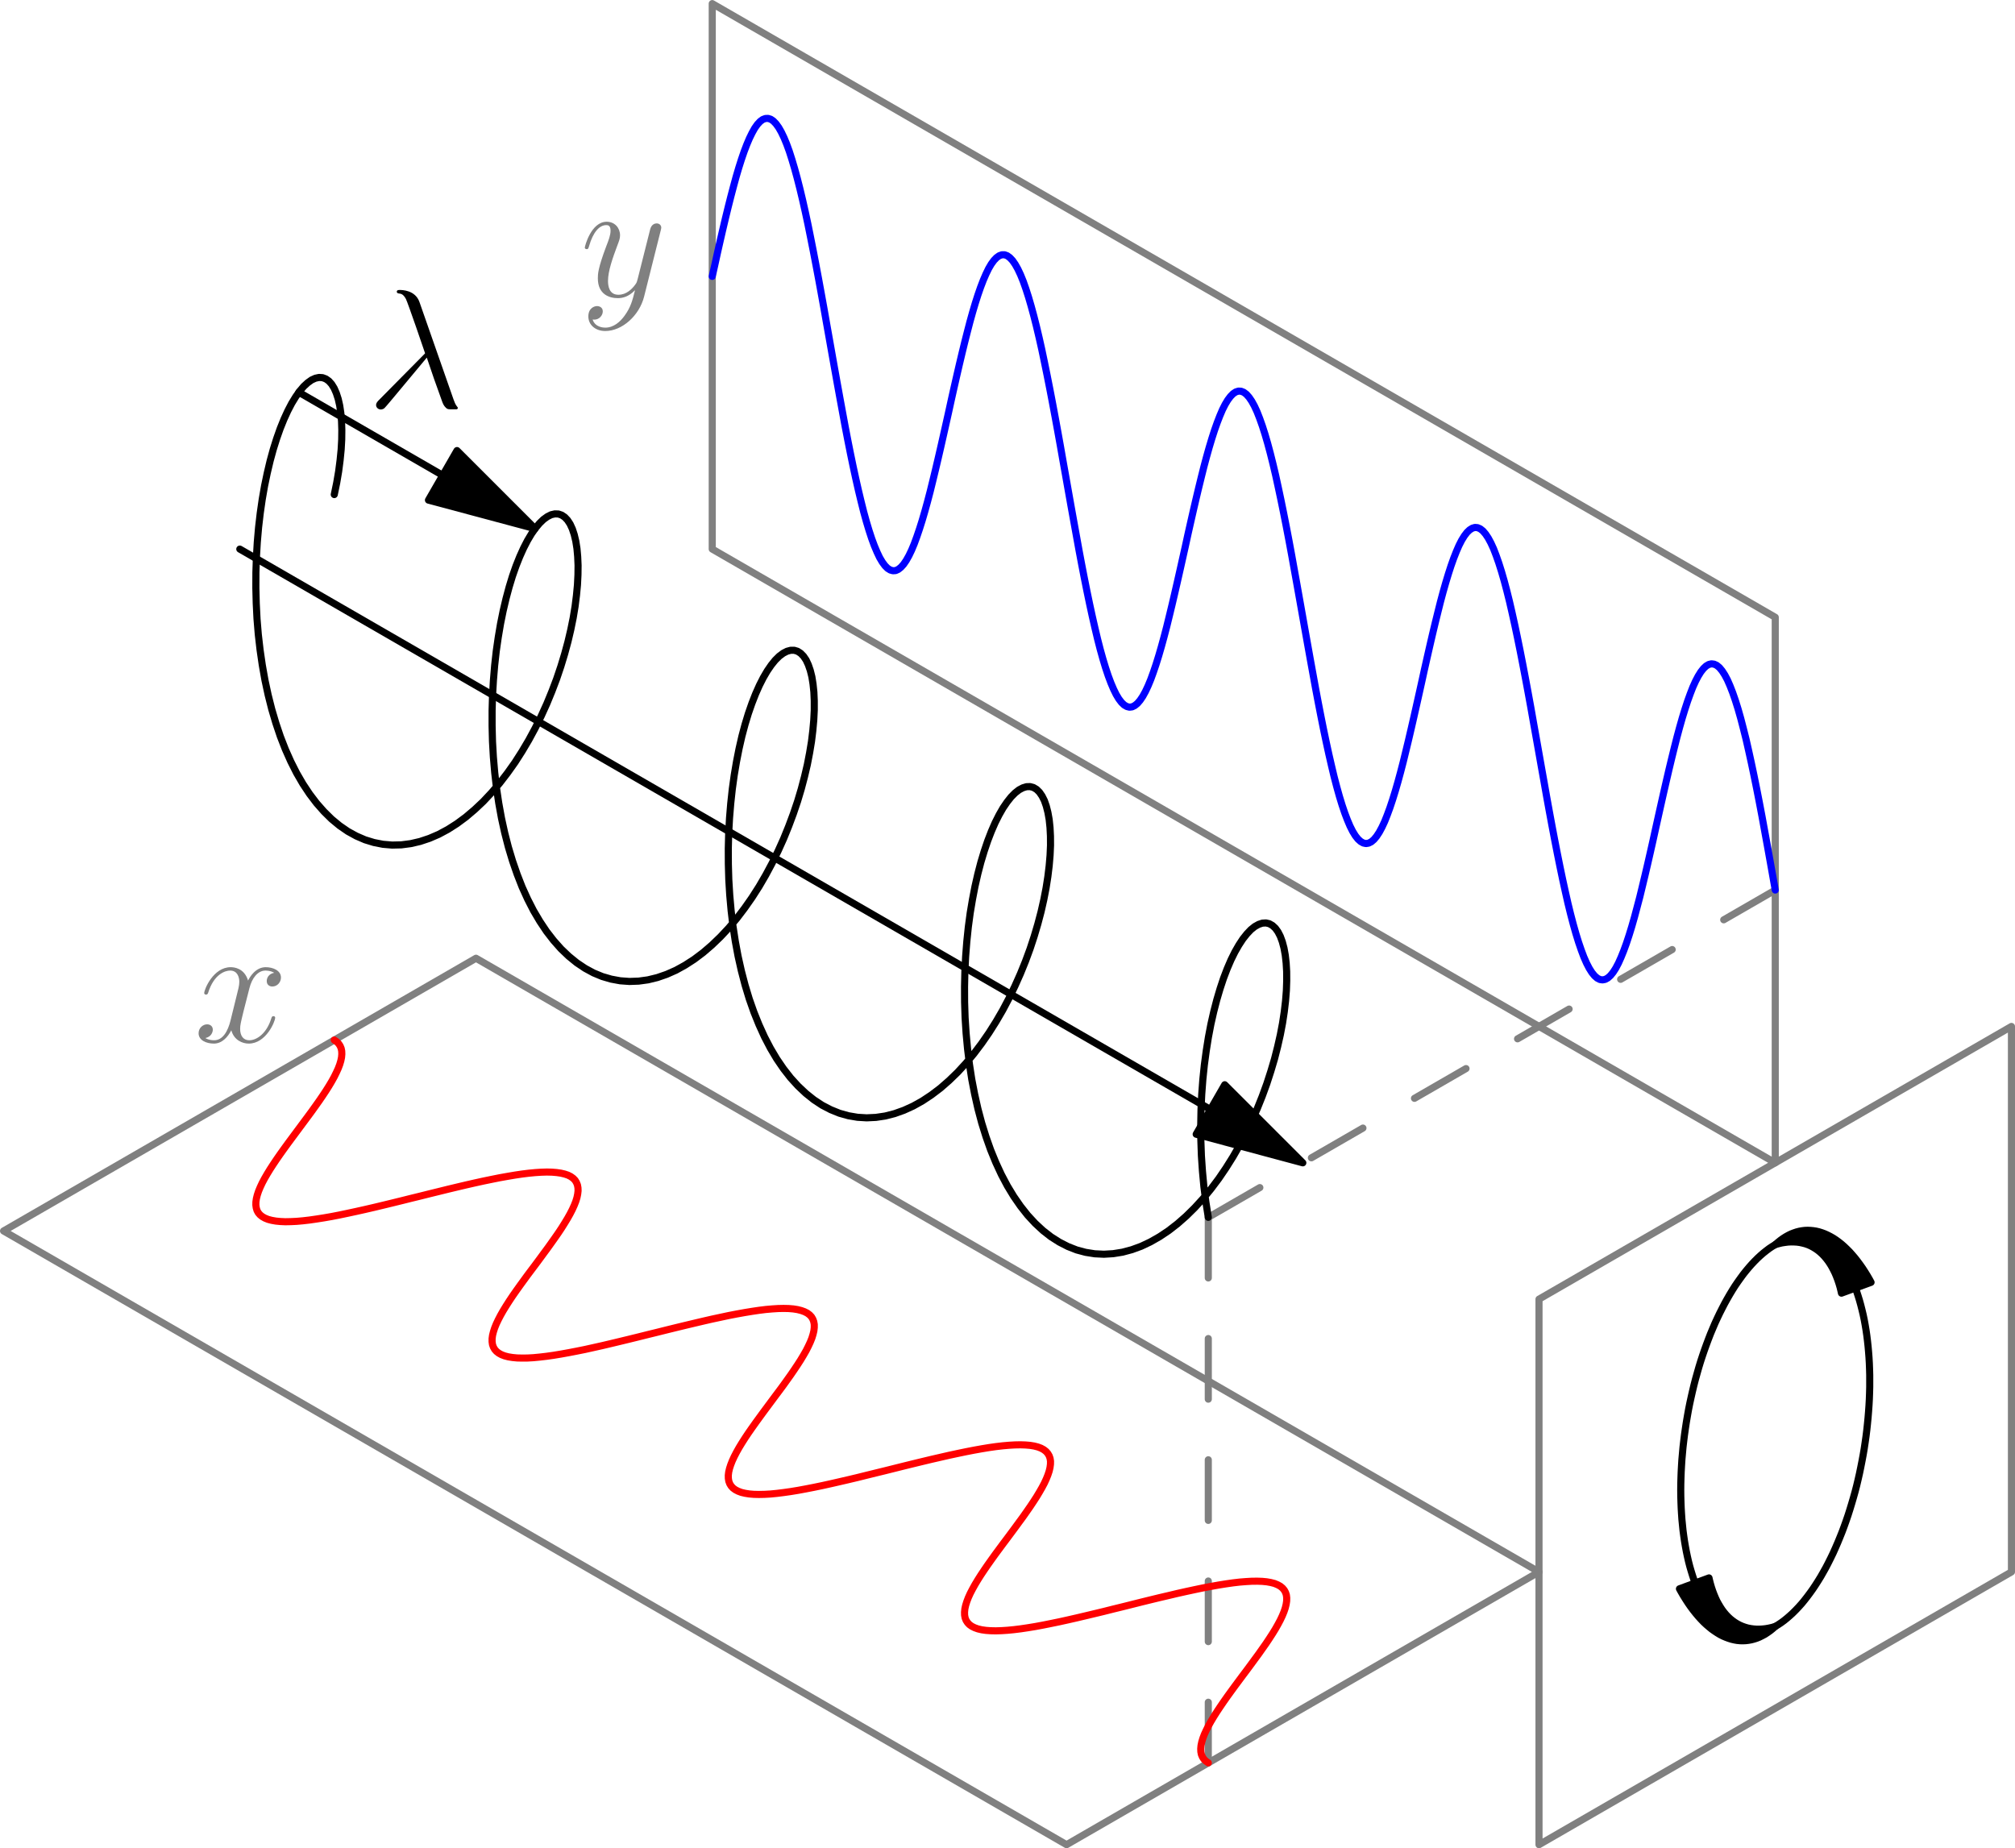 <?xml version="1.0" encoding="UTF-8"?>
<svg xmlns="http://www.w3.org/2000/svg" xmlns:xlink="http://www.w3.org/1999/xlink" width="141.73pt" height="130.01pt" viewBox="0 0 141.73 130.01" version="1.1">
<defs>
<clipPath id="clip1">
  <path d="M 0 67 L 109 67 L 109 130.012 L 0 130.012 Z M 0 67 "/>
</clipPath>
<clipPath id="clip2">
  <path d="M 108 71 L 141.73 71 L 141.73 130.012 L 108 130.012 Z M 108 71 "/>
</clipPath>
</defs>
<g id="surface1">
<path style="fill:none;stroke-width:5;stroke-linecap:round;stroke-linejoin:round;stroke:rgb(50%,50%,50%);stroke-opacity:1;stroke-miterlimit:10;" d="M 500.977 913.85 L 1248.672 482.131 L 1248.672 865.881 L 500.977 1297.561 Z M 500.977 913.85 " transform="matrix(0.1,0,0,-0.1,0,130.01)"/>
<g clip-path="url(#clip1)" clip-rule="nonzero">
<path style="fill:none;stroke-width:5;stroke-linecap:round;stroke-linejoin:round;stroke:rgb(50%,50%,50%);stroke-opacity:1;stroke-miterlimit:10;" d="M 334.805 626.038 L 1082.5 194.358 L 750.195 2.483 L 2.5 434.202 Z M 334.805 626.038 " transform="matrix(0.1,0,0,-0.1,0,130.01)"/>
</g>
<path style="fill:none;stroke-width:5;stroke-linecap:round;stroke-linejoin:round;stroke:rgb(50%,50%,50%);stroke-opacity:1;stroke-dasharray:42.636,42.636;stroke-miterlimit:10;" d="M 849.883 60.061 L 849.883 443.772 " transform="matrix(0.1,0,0,-0.1,0,130.01)"/>
<path style="fill:none;stroke-width:5;stroke-linecap:round;stroke-linejoin:round;stroke:rgb(50%,50%,50%);stroke-opacity:1;stroke-dasharray:41.86,41.86;stroke-miterlimit:10;" d="M 1248.672 674.006 L 849.883 443.772 " transform="matrix(0.1,0,0,-0.1,0,130.01)"/>
<path style="fill:none;stroke-width:5;stroke-linecap:round;stroke-linejoin:round;stroke:rgb(0%,0%,0%);stroke-opacity:1;stroke-miterlimit:10;" d="M 311.406 965.725 L 210.195 1024.162 " transform="matrix(0.1,0,0,-0.1,0,130.01)"/>
<path style="fill-rule:nonzero;fill:rgb(0%,0%,0%);fill-opacity:1;stroke-width:5;stroke-linecap:round;stroke-linejoin:round;stroke:rgb(0%,0%,0%);stroke-opacity:1;stroke-miterlimit:10;" d="M 376.367 928.225 L 321.445 983.147 L 301.367 948.303 Z M 376.367 928.225 " transform="matrix(0.1,0,0,-0.1,0,130.01)"/>
<path style=" stroke:none;fill-rule:nonzero;fill:rgb(0%,0%,0%);fill-opacity:1;" d="M 29.504 21.246 C 29.207 20.398 28.266 20.398 28.113 20.398 C 28.039 20.398 27.91 20.398 27.91 20.52 C 27.91 20.613 27.98 20.625 28.039 20.641 C 28.219 20.66 28.363 20.688 28.551 21.031 C 28.672 21.258 29.898 24.824 29.898 24.848 C 29.898 24.859 29.887 24.871 29.793 24.965 L 26.691 28.102 C 26.551 28.242 26.453 28.34 26.453 28.496 C 26.453 28.66 26.598 28.805 26.789 28.805 C 26.836 28.805 26.965 28.781 27.039 28.711 C 27.23 28.531 28.934 26.445 30.02 25.156 C 30.328 26.086 30.711 27.184 31.078 28.184 C 31.141 28.363 31.199 28.531 31.367 28.688 C 31.484 28.793 31.508 28.793 31.844 28.793 L 32.07 28.793 C 32.117 28.793 32.199 28.793 32.199 28.695 C 32.199 28.648 32.188 28.637 32.141 28.59 C 32.035 28.461 31.949 28.242 31.902 28.102 L 29.504 21.246 "/>
<path style=" stroke:none;fill-rule:nonzero;fill:rgb(50%,50%,50%);fill-opacity:1;" d="M 19.285 68.43 C 18.902 68.5 18.762 68.785 18.762 69.012 C 18.762 69.301 18.988 69.395 19.152 69.395 C 19.512 69.395 19.762 69.086 19.762 68.762 C 19.762 68.262 19.191 68.035 18.691 68.035 C 17.961 68.035 17.559 68.75 17.449 68.977 C 17.176 68.082 16.438 68.035 16.223 68.035 C 15.004 68.035 14.363 69.598 14.363 69.859 C 14.363 69.906 14.41 69.965 14.492 69.965 C 14.59 69.965 14.613 69.895 14.637 69.848 C 15.043 68.523 15.84 68.273 16.188 68.273 C 16.723 68.273 16.832 68.777 16.832 69.062 C 16.832 69.324 16.758 69.598 16.613 70.168 L 16.211 71.801 C 16.031 72.52 15.684 73.176 15.055 73.176 C 14.996 73.176 14.695 73.176 14.445 73.02 C 14.875 72.934 14.969 72.578 14.969 72.434 C 14.969 72.195 14.793 72.055 14.566 72.055 C 14.277 72.055 13.969 72.305 13.969 72.684 C 13.969 73.184 14.527 73.41 15.043 73.41 C 15.613 73.41 16.02 72.957 16.27 72.473 C 16.461 73.176 17.059 73.41 17.496 73.41 C 18.715 73.41 19.355 71.852 19.355 71.59 C 19.355 71.527 19.309 71.48 19.238 71.48 C 19.129 71.48 19.117 71.543 19.082 71.637 C 18.762 72.684 18.07 73.176 17.535 73.176 C 17.117 73.176 16.891 72.863 16.891 72.375 C 16.891 72.113 16.938 71.922 17.129 71.137 L 17.543 69.516 C 17.723 68.801 18.129 68.273 18.676 68.273 C 18.699 68.273 19.035 68.273 19.285 68.43 "/>
<path style=" stroke:none;fill-rule:nonzero;fill:rgb(50%,50%,50%);fill-opacity:1;" d="M 43.945 22.188 C 43.625 22.641 43.16 23.047 42.574 23.047 C 42.434 23.047 41.859 23.023 41.684 22.477 C 41.719 22.484 41.777 22.484 41.801 22.484 C 42.16 22.484 42.398 22.176 42.398 21.902 C 42.398 21.629 42.172 21.531 41.992 21.531 C 41.801 21.531 41.383 21.676 41.383 22.258 C 41.383 22.867 41.895 23.285 42.574 23.285 C 43.77 23.285 44.973 22.188 45.305 20.863 L 46.473 16.215 C 46.484 16.156 46.512 16.086 46.512 16.016 C 46.512 15.836 46.367 15.715 46.188 15.715 C 46.082 15.715 45.832 15.762 45.734 16.121 L 44.852 19.625 C 44.793 19.84 44.793 19.863 44.699 19.996 C 44.461 20.328 44.066 20.734 43.496 20.734 C 42.824 20.734 42.766 20.078 42.766 19.758 C 42.766 19.074 43.09 18.16 43.41 17.301 C 43.543 16.953 43.613 16.785 43.613 16.551 C 43.613 16.047 43.254 15.598 42.672 15.598 C 41.574 15.598 41.133 17.324 41.133 17.422 C 41.133 17.469 41.184 17.527 41.266 17.527 C 41.371 17.527 41.383 17.48 41.434 17.312 C 41.719 16.312 42.172 15.836 42.637 15.836 C 42.742 15.836 42.945 15.836 42.945 16.227 C 42.945 16.535 42.816 16.883 42.637 17.336 C 42.051 18.898 42.051 19.293 42.051 19.578 C 42.051 20.711 42.863 20.973 43.457 20.973 C 43.805 20.973 44.234 20.863 44.652 20.422 L 44.66 20.438 C 44.484 21.141 44.363 21.605 43.945 22.188 "/>
<path style="fill:none;stroke-width:5;stroke-linecap:round;stroke-linejoin:round;stroke:rgb(100%,0%,0%);stroke-opacity:1;stroke-miterlimit:10;" d="M 235.117 568.498 L 236.836 567.327 L 238.203 565.959 L 239.219 564.397 L 239.961 562.639 L 240.352 560.725 L 240.43 558.616 L 240.234 556.35 L 239.727 553.889 L 238.945 551.272 L 237.891 548.498 L 236.562 545.608 L 235.039 542.522 L 233.281 539.358 L 231.328 536.077 L 229.18 532.678 L 226.875 529.202 L 224.414 525.608 L 221.836 521.975 L 219.18 518.264 L 216.445 514.553 L 205.195 499.397 L 202.422 495.647 L 199.727 491.936 L 197.109 488.264 L 194.609 484.67 L 192.227 481.116 L 190 477.678 L 187.969 474.358 L 186.094 471.116 L 184.453 468.03 L 183.047 465.022 L 181.875 462.209 L 180.977 459.514 L 180.352 457.014 L 180 454.631 L 179.961 452.444 L 180.234 450.452 L 180.781 448.616 L 181.68 446.975 L 182.93 445.53 L 184.492 444.28 L 186.367 443.225 L 188.594 442.327 L 191.133 441.663 L 194.023 441.155 L 197.188 440.842 L 200.703 440.686 L 204.531 440.764 L 208.633 440.959 L 213.047 441.35 L 217.734 441.897 L 222.656 442.6 L 227.852 443.42 L 233.242 444.358 L 238.867 445.452 L 244.648 446.663 L 250.625 447.952 L 256.758 449.319 L 263.008 450.764 L 269.375 452.288 L 275.82 453.85 L 282.344 455.452 L 288.906 457.092 L 295.469 458.694 L 302.031 460.334 L 308.555 461.936 L 315.039 463.538 L 321.406 465.061 L 327.695 466.545 L 333.867 467.952 L 339.922 469.28 L 345.781 470.491 L 351.445 471.623 L 356.914 472.6 L 362.188 473.498 L 367.188 474.241 L 371.953 474.827 L 376.445 475.256 L 380.664 475.53 L 384.609 475.647 L 388.203 475.569 L 391.523 475.295 L 394.492 474.866 L 397.148 474.241 L 399.492 473.459 L 401.484 472.444 L 403.164 471.233 L 404.492 469.866 L 405.469 468.264 L 406.172 466.506 L 406.523 464.553 L 406.602 462.444 L 406.328 460.139 L 405.82 457.678 L 405 455.022 L 403.906 452.248 L 402.578 449.319 L 401.016 446.272 L 399.219 443.069 L 397.227 439.788 L 395.078 436.35 L 392.773 432.873 L 390.273 429.28 L 387.695 425.647 L 385.039 421.936 L 382.266 418.186 L 379.492 414.397 L 376.68 410.608 L 373.828 406.819 L 371.016 403.069 L 368.281 399.319 L 365.586 395.608 L 362.969 391.936 L 360.469 388.342 L 358.125 384.827 L 355.938 381.389 L 353.906 378.069 L 352.07 374.827 L 350.469 371.741 L 349.062 368.772 L 347.93 365.959 L 347.07 363.303 L 346.445 360.803 L 346.133 358.459 L 346.133 356.311 L 346.406 354.319 L 347.031 352.522 L 347.969 350.881 L 349.219 349.475 L 350.82 348.225 L 352.734 347.17 L 355 346.311 L 357.578 345.647 L 360.508 345.178 L 363.75 344.866 L 367.266 344.788 L 371.133 344.827 L 375.273 345.061 L 379.727 345.491 L 384.414 346.038 L 389.375 346.741 L 394.57 347.6 L 400 348.577 L 405.664 349.67 L 411.484 350.842 L 417.461 352.17 L 423.594 353.538 L 429.883 355.022 L 436.25 356.545 L 442.695 358.108 L 449.219 359.709 L 455.781 361.35 L 462.344 362.952 L 468.906 364.592 L 475.43 366.194 L 481.875 367.756 L 488.281 369.28 L 494.57 370.764 L 500.703 372.17 L 506.719 373.459 L 512.578 374.709 L 518.242 375.803 L 523.672 376.78 L 528.906 377.639 L 533.906 378.381 L 538.633 378.967 L 543.086 379.358 L 547.266 379.631 L 551.172 379.709 L 554.727 379.631 L 558.008 379.358 L 560.977 378.889 L 563.594 378.225 L 565.859 377.405 L 567.852 376.389 L 569.453 375.178 L 570.781 373.772 L 571.719 372.17 L 572.383 370.373 L 572.734 368.42 L 572.734 366.272 L 572.461 363.928 L 571.875 361.467 L 571.055 358.811 L 569.922 355.998 L 568.555 353.069 L 566.992 349.983 L 565.156 346.78 L 563.164 343.459 L 560.977 340.061 L 558.633 336.545 L 556.172 332.952 L 553.555 329.28 L 550.898 325.569 L 548.125 321.819 L 545.312 318.069 L 536.875 306.702 L 534.141 302.952 L 531.445 299.241 L 528.867 295.608 L 526.367 292.014 L 524.023 288.498 L 521.836 285.061 L 519.844 281.78 L 518.047 278.577 L 516.445 275.491 L 515.078 272.522 L 513.984 269.748 L 513.125 267.092 L 512.539 264.592 L 512.266 262.288 L 512.305 260.139 L 512.617 258.186 L 513.281 256.389 L 514.258 254.787 L 515.547 253.381 L 517.188 252.17 L 519.141 251.155 L 521.445 250.295 L 524.062 249.67 L 526.992 249.202 L 530.273 248.928 L 533.867 248.85 L 537.734 248.928 L 541.914 249.162 L 546.367 249.592 L 551.094 250.178 L 556.094 250.881 L 561.328 251.741 L 566.797 252.756 L 572.422 253.85 L 578.281 255.061 L 584.297 256.389 L 590.469 257.795 L 596.719 259.241 L 603.125 260.764 L 609.57 262.366 L 616.094 263.967 L 622.656 265.569 L 635.781 268.85 L 642.305 270.452 L 648.75 272.014 L 655.117 273.538 L 661.406 274.983 L 667.539 276.389 L 673.555 277.678 L 679.375 278.889 L 685 279.983 L 690.43 280.959 L 695.625 281.819 L 700.586 282.522 L 705.312 283.069 L 709.727 283.459 L 713.867 283.694 L 717.734 283.772 L 721.289 283.655 L 724.531 283.381 L 727.422 282.913 L 730 282.248 L 732.266 281.389 L 734.18 280.334 L 735.781 279.084 L 737.031 277.639 L 737.969 276.038 L 738.594 274.241 L 738.906 272.248 L 738.867 270.1 L 738.555 267.756 L 737.969 265.256 L 737.07 262.561 L 735.938 259.748 L 734.57 256.78 L 732.93 253.694 L 731.094 250.491 L 729.102 247.17 L 726.875 243.733 L 724.531 240.217 L 722.031 236.623 L 719.453 232.952 L 716.719 229.241 L 713.984 225.491 L 708.359 217.912 L 705.508 214.123 L 699.961 206.623 L 697.305 202.912 L 694.727 199.28 L 692.266 195.686 L 689.922 192.17 L 687.773 188.772 L 685.781 185.452 L 684.023 182.287 L 682.422 179.202 L 681.094 176.272 L 680.039 173.498 L 679.219 170.881 L 678.672 168.42 L 678.438 166.116 L 678.477 163.967 L 678.828 162.053 L 679.531 160.256 L 680.547 158.694 L 681.875 157.287 L 683.516 156.116 L 685.547 155.1 L 687.852 154.28 L 690.508 153.655 L 693.516 153.225 L 696.797 152.991 L 700.43 152.912 L 704.336 153.03 L 708.555 153.303 L 713.047 153.733 L 717.812 154.319 L 722.812 155.061 L 728.086 155.92 L 733.555 156.936 L 739.219 158.069 L 745.117 159.28 L 751.133 160.608 L 757.305 162.014 L 763.594 163.498 L 770 165.022 L 776.484 166.584 L 783.008 168.225 L 789.57 169.827 L 796.133 171.467 L 802.656 173.108 L 809.18 174.709 L 815.625 176.272 L 821.992 177.756 L 828.242 179.241 L 834.375 180.608 L 840.352 181.897 L 846.172 183.108 L 851.758 184.162 L 857.188 185.139 L 862.344 185.959 L 867.266 186.662 L 871.953 187.209 L 876.367 187.561 L 880.469 187.795 L 884.297 187.834 L 887.812 187.717 L 891.016 187.405 L 893.867 186.897 L 896.445 186.233 L 898.633 185.334 L 900.547 184.28 L 902.109 182.991 L 903.32 181.545 L 904.219 179.905 L 904.805 178.108 L 905.039 176.077 L 905 173.889 L 904.648 171.545 L 904.023 169.006 L 903.125 166.35 L 901.953 163.498 L 900.547 160.53 L 898.906 157.444 L 897.07 154.202 L 895 150.842 L 892.773 147.405 L 890.43 143.889 L 887.891 140.295 L 885.312 136.623 L 882.578 132.912 L 879.805 129.123 L 877.031 125.373 L 874.18 121.584 L 868.555 114.006 L 865.82 110.256 L 863.164 106.584 L 860.586 102.912 L 858.164 99.358 L 855.859 95.881 L 853.711 92.483 L 851.719 89.162 L 849.961 85.998 L 848.438 82.952 L 847.109 80.061 L 846.055 77.287 L 845.273 74.67 L 844.766 72.209 L 844.57 69.944 L 844.648 67.834 L 845.039 65.881 L 845.781 64.162 L 846.797 62.6 L 848.203 61.233 L 849.883 60.061 " transform="matrix(0.1,0,0,-0.1,0,130.01)"/>
<path style="fill:none;stroke-width:5;stroke-linecap:round;stroke-linejoin:round;stroke:rgb(0%,0%,100%);stroke-opacity:1;stroke-miterlimit:10;" d="M 500.977 1105.686 L 502.852 1114.084 L 504.688 1122.444 L 506.562 1130.725 L 508.438 1138.85 L 510.312 1146.78 L 512.188 1154.475 L 514.062 1161.897 L 515.938 1169.006 L 517.773 1175.764 L 519.648 1182.131 L 521.523 1188.03 L 523.398 1193.498 L 525.273 1198.42 L 527.148 1202.834 L 529.023 1206.662 L 530.859 1209.944 L 532.734 1212.6 L 534.609 1214.631 L 536.484 1216.037 L 538.359 1216.741 L 540.234 1216.819 L 542.109 1216.233 L 543.945 1214.983 L 545.82 1213.03 L 547.695 1210.452 L 549.57 1207.17 L 551.445 1203.264 L 553.32 1198.733 L 555.195 1193.577 L 557.031 1187.834 L 558.906 1181.506 L 560.781 1174.631 L 562.656 1167.248 L 564.531 1159.397 L 566.406 1151.077 L 568.281 1142.327 L 570.117 1133.225 L 571.992 1123.772 L 573.867 1114.006 L 575.742 1104.045 L 577.617 1093.811 L 579.492 1083.459 L 581.328 1072.991 L 583.203 1062.444 L 585.078 1051.858 L 586.953 1041.311 L 588.828 1030.842 L 590.703 1020.491 L 592.578 1010.295 L 594.414 1000.334 L 596.289 990.608 L 598.164 981.194 L 600.039 972.131 L 601.914 963.459 L 603.789 955.178 L 605.664 947.366 L 607.5 940.022 L 609.375 933.225 L 611.25 926.975 L 613.125 921.272 L 615 916.194 L 616.875 911.741 L 618.711 907.873 L 620.586 904.709 L 622.461 902.17 L 624.336 900.295 L 626.211 899.123 L 628.086 898.616 L 629.961 898.733 L 631.797 899.553 L 633.672 901.038 L 635.547 903.108 L 637.422 905.842 L 639.297 909.163 L 641.172 913.069 L 643.047 917.561 L 644.883 922.561 L 646.758 928.069 L 648.633 934.006 L 650.508 940.413 L 652.383 947.209 L 654.258 954.358 L 656.094 961.819 L 657.969 969.553 L 659.844 977.522 L 661.719 985.647 L 663.594 993.928 L 665.469 1002.288 L 667.344 1010.686 L 669.18 1019.084 L 671.055 1027.444 L 672.93 1035.686 L 674.805 1043.811 L 676.68 1051.702 L 678.555 1059.397 L 680.43 1066.78 L 682.266 1073.85 L 684.141 1080.569 L 686.016 1086.897 L 687.891 1092.756 L 689.766 1098.147 L 691.641 1103.03 L 693.516 1107.366 L 695.352 1111.155 L 697.227 1114.358 L 699.102 1116.936 L 700.977 1118.889 L 702.852 1120.217 L 704.727 1120.881 L 706.602 1120.881 L 708.438 1120.217 L 710.312 1118.85 L 712.188 1116.858 L 714.062 1114.162 L 715.938 1110.842 L 717.812 1106.858 L 719.688 1102.248 L 721.523 1097.053 L 723.398 1091.233 L 725.273 1084.827 L 727.148 1077.912 L 729.023 1070.491 L 730.898 1062.561 L 732.773 1054.202 L 734.609 1045.412 L 736.484 1036.233 L 738.359 1026.78 L 740.234 1017.014 L 742.109 1006.975 L 743.984 996.741 L 745.859 986.35 L 747.695 975.881 L 749.57 965.334 L 751.445 954.748 L 753.32 944.202 L 755.195 933.772 L 757.07 923.42 L 758.906 913.264 L 760.781 903.303 L 762.656 893.616 L 764.531 884.241 L 766.406 875.217 L 768.281 866.584 L 770.156 858.342 L 771.992 850.608 L 773.867 843.303 L 775.742 836.584 L 777.617 830.373 L 779.492 824.748 L 781.367 819.748 L 783.242 815.334 L 785.078 811.584 L 786.953 808.459 L 788.828 805.998 L 790.703 804.202 L 792.578 803.108 L 794.453 802.639 L 796.328 802.873 L 798.164 803.772 L 800.039 805.295 L 801.914 807.483 L 803.789 810.256 L 805.664 813.655 L 807.539 817.639 L 809.414 822.17 L 811.25 827.209 L 813.125 832.756 L 815 838.772 L 816.875 845.217 L 818.75 852.053 L 820.625 859.241 L 822.461 866.741 L 824.336 874.475 L 826.211 882.483 L 828.086 890.647 L 829.961 898.928 L 831.836 907.288 L 833.711 915.686 L 835.547 924.123 L 837.422 932.444 L 839.297 940.686 L 841.172 948.772 L 843.047 956.663 L 844.922 964.319 L 846.758 971.663 L 848.633 978.694 L 850.508 985.373 L 852.383 991.623 L 854.258 997.444 L 856.133 1002.756 L 858.008 1007.6 L 859.844 1011.897 L 861.719 1015.608 L 863.594 1018.733 L 865.469 1021.233 L 867.344 1023.147 L 869.219 1024.397 L 871.094 1024.983 L 872.93 1024.905 L 874.805 1024.162 L 876.68 1022.756 L 878.555 1020.647 L 880.43 1017.913 L 882.305 1014.514 L 884.18 1010.452 L 886.016 1005.764 L 887.891 1000.491 L 889.766 994.631 L 891.641 988.186 L 893.516 981.194 L 895.391 973.694 L 897.266 965.725 L 899.102 957.288 L 900.977 948.459 L 902.852 939.28 L 904.727 929.788 L 906.602 919.983 L 908.477 909.905 L 910.312 899.67 L 912.188 889.28 L 914.062 878.772 L 915.938 868.225 L 917.812 857.639 L 919.688 847.131 L 921.562 836.663 L 923.438 826.35 L 925.273 816.233 L 927.148 806.311 L 929.023 796.663 L 930.898 787.288 L 932.773 778.303 L 934.648 769.709 L 936.523 761.545 L 938.359 753.811 L 940.234 746.623 L 942.109 739.905 L 943.984 733.772 L 945.859 728.225 L 947.734 723.303 L 949.57 718.967 L 951.445 715.256 L 953.32 712.209 L 955.195 709.827 L 957.07 708.147 L 958.945 707.092 L 960.82 706.702 L 962.656 707.014 L 964.531 707.952 L 966.406 709.553 L 968.281 711.819 L 970.156 714.67 L 972.031 718.147 L 973.906 722.17 L 975.742 726.78 L 977.617 731.858 L 979.492 737.483 L 981.367 743.538 L 983.242 750.022 L 985.117 756.897 L 986.992 764.123 L 988.828 771.663 L 990.703 779.436 L 992.578 787.444 L 994.453 795.608 L 996.328 803.928 L 998.203 812.288 L 1000.078 820.725 L 1001.914 829.123 L 1003.789 837.444 L 1005.664 845.647 L 1007.539 853.733 L 1009.414 861.584 L 1011.289 869.202 L 1013.125 876.545 L 1015 883.538 L 1016.875 890.139 L 1018.75 896.35 L 1020.625 902.131 L 1022.5 907.405 L 1024.375 912.17 L 1026.211 916.389 L 1028.086 920.061 L 1029.961 923.108 L 1031.836 925.569 L 1033.711 927.366 L 1035.586 928.538 L 1037.422 929.084 L 1039.297 928.928 L 1041.172 928.108 L 1043.047 926.623 L 1044.922 924.436 L 1046.797 921.623 L 1048.672 918.147 L 1050.547 914.045 L 1052.383 909.28 L 1054.258 903.928 L 1056.133 897.991 L 1058.008 891.506 L 1059.883 884.436 L 1061.758 876.897 L 1063.594 868.889 L 1065.469 860.413 L 1067.344 851.545 L 1069.219 842.327 L 1071.094 832.756 L 1072.969 822.913 L 1074.844 812.873 L 1076.719 802.6 L 1078.555 792.17 L 1080.43 781.663 L 1082.305 771.116 L 1084.18 760.53 L 1086.055 750.022 L 1087.891 739.592 L 1089.766 729.28 L 1091.641 719.163 L 1093.516 709.28 L 1095.391 699.67 L 1097.266 690.373 L 1099.141 681.389 L 1101.016 672.834 L 1102.852 664.709 L 1104.727 657.053 L 1106.602 649.905 L 1108.477 643.264 L 1110.352 637.209 L 1112.227 631.741 L 1114.062 626.858 L 1115.938 622.6 L 1117.812 618.967 L 1119.688 615.998 L 1121.562 613.694 L 1123.438 612.053 L 1125.312 611.077 L 1127.148 610.803 L 1129.023 611.155 L 1130.898 612.17 L 1132.773 613.85 L 1134.648 616.155 L 1136.523 619.084 L 1138.398 622.639 L 1140.234 626.741 L 1142.109 631.389 L 1143.984 636.545 L 1145.859 642.209 L 1147.734 648.303 L 1149.609 654.866 L 1151.445 661.78 L 1153.359 669.006 L 1155.195 676.584 L 1157.07 684.397 L 1158.945 692.405 L 1160.82 700.608 L 1162.695 708.928 L 1164.531 717.288 L 1166.406 725.725 L 1168.281 734.123 L 1170.156 742.444 L 1172.031 750.647 L 1173.906 758.694 L 1175.781 766.506 L 1177.656 774.123 L 1179.492 781.389 L 1181.367 788.342 L 1183.242 794.944 L 1185.117 801.077 L 1186.992 806.819 L 1188.867 812.014 L 1190.703 816.741 L 1192.578 820.881 L 1194.453 824.475 L 1196.328 827.483 L 1198.203 829.866 L 1200.078 831.623 L 1201.953 832.717 L 1203.789 833.147 L 1205.664 832.913 L 1207.539 832.053 L 1209.414 830.491 L 1211.289 828.225 L 1213.164 825.334 L 1215.039 821.819 L 1216.875 817.6 L 1218.75 812.795 L 1220.625 807.366 L 1222.5 801.389 L 1224.375 794.788 L 1226.211 787.717 L 1228.125 780.1 L 1229.961 772.014 L 1231.836 763.498 L 1233.711 754.592 L 1235.586 745.334 L 1237.461 735.764 L 1239.336 725.881 L 1241.172 715.803 L 1243.047 705.53 L 1244.922 695.1 L 1246.797 684.592 L 1248.672 674.006 " transform="matrix(0.1,0,0,-0.1,0,130.01)"/>
<path style="fill:none;stroke-width:5;stroke-linecap:round;stroke-linejoin:round;stroke:rgb(0%,0%,0%);stroke-opacity:1;stroke-miterlimit:10;" d="M 235.117 952.209 L 236.836 960.53 L 238.203 968.577 L 239.219 976.389 L 239.961 983.85 L 240.352 990.92 L 240.43 997.6 L 240.234 1003.811 L 239.727 1009.553 L 238.945 1014.788 L 237.891 1019.436 L 236.562 1023.538 L 235.039 1027.014 L 233.281 1029.866 L 231.328 1032.053 L 229.18 1033.577 L 226.875 1034.436 L 224.414 1034.592 L 221.836 1034.045 L 219.18 1032.834 L 216.445 1030.881 L 213.633 1028.303 L 210.82 1024.983 L 208.008 1020.998 L 205.195 1016.389 L 202.422 1011.077 L 199.727 1005.178 L 197.109 998.694 L 194.609 991.623 L 192.227 984.045 L 190 975.92 L 187.969 967.327 L 186.094 958.342 L 184.453 948.928 L 183.047 939.163 L 181.875 929.084 L 180.977 918.733 L 180.352 908.186 L 180 897.444 L 179.961 886.584 L 180.234 875.686 L 180.781 864.709 L 181.68 853.811 L 182.93 842.952 L 184.492 832.209 L 186.367 821.663 L 188.594 811.311 L 191.133 801.233 L 194.023 791.467 L 197.188 782.053 L 200.703 773.03 L 204.531 764.436 L 208.633 756.311 L 213.047 748.694 L 217.734 741.623 L 222.656 735.139 L 227.852 729.241 L 233.242 723.928 L 238.867 719.28 L 244.648 715.295 L 250.625 712.014 L 256.758 709.358 L 263.008 707.444 L 269.375 706.194 L 275.82 705.647 L 282.344 705.803 L 288.906 706.663 L 295.469 708.186 L 302.031 710.373 L 308.555 713.186 L 315.039 716.663 L 321.406 720.725 L 327.695 725.373 L 333.867 730.608 L 339.922 736.311 L 345.781 742.561 L 351.445 749.202 L 356.914 756.311 L 362.188 763.733 L 367.188 771.545 L 371.953 779.592 L 376.445 787.913 L 380.664 796.389 L 384.609 805.061 L 388.203 813.811 L 391.523 822.561 L 394.492 831.35 L 397.148 840.1 L 399.492 848.733 L 401.484 857.209 L 403.164 865.491 L 404.492 873.538 L 405.469 881.311 L 406.172 888.694 L 406.523 895.764 L 406.602 902.366 L 406.328 908.577 L 405.82 914.241 L 405 919.397 L 403.906 924.006 L 402.578 928.03 L 401.016 931.428 L 399.219 934.202 L 397.227 936.311 L 395.078 937.756 L 392.773 938.538 L 390.273 938.616 L 387.695 938.03 L 385.039 936.702 L 382.266 934.709 L 379.492 932.014 L 376.68 928.655 L 373.828 924.592 L 371.016 919.866 L 368.281 914.553 L 365.586 908.577 L 362.969 902.014 L 360.469 894.905 L 358.125 887.209 L 355.938 879.045 L 353.906 870.413 L 352.07 861.35 L 350.469 851.897 L 349.062 842.131 L 347.93 832.014 L 347.07 821.623 L 346.445 811.077 L 346.133 800.334 L 346.133 789.475 L 346.406 778.538 L 347.031 767.561 L 347.969 756.663 L 349.219 745.803 L 350.82 735.1 L 352.734 724.553 L 355 714.241 L 357.578 704.202 L 360.508 694.475 L 363.75 685.1 L 367.266 676.116 L 371.133 667.6 L 375.273 659.514 L 379.727 651.975 L 384.414 644.944 L 389.375 638.538 L 394.57 632.678 L 400 627.483 L 405.664 622.873 L 411.484 618.967 L 417.461 615.725 L 423.594 613.186 L 429.883 611.35 L 436.25 610.178 L 442.695 609.709 L 449.219 609.944 L 455.781 610.842 L 462.344 612.444 L 468.906 614.709 L 475.43 617.6 L 481.875 621.155 L 488.281 625.295 L 494.57 630.022 L 500.703 635.295 L 506.719 641.077 L 512.578 647.327 L 518.242 654.045 L 523.672 661.194 L 528.906 668.655 L 533.906 676.467 L 538.633 684.592 L 543.086 692.913 L 547.266 701.428 L 551.172 710.1 L 554.727 718.85 L 558.008 727.639 L 560.977 736.389 L 563.594 745.139 L 565.859 753.733 L 567.852 762.209 L 569.453 770.491 L 570.781 778.498 L 571.719 786.194 L 572.383 793.577 L 572.734 800.569 L 572.734 807.17 L 572.461 813.264 L 571.875 818.889 L 571.055 824.006 L 569.922 828.538 L 568.555 832.483 L 566.992 835.842 L 565.156 838.538 L 563.164 840.569 L 560.977 841.975 L 558.633 842.678 L 556.172 842.678 L 553.555 841.975 L 550.898 840.608 L 548.125 838.538 L 545.312 835.764 L 542.5 832.288 L 539.688 828.186 L 536.875 823.381 L 534.141 817.991 L 531.445 811.936 L 528.867 805.334 L 526.367 798.147 L 524.023 790.413 L 521.836 782.209 L 519.844 773.498 L 518.047 764.397 L 516.445 754.905 L 515.078 745.061 L 513.984 734.944 L 513.125 724.553 L 512.539 713.967 L 512.266 703.186 L 512.305 692.327 L 512.617 681.389 L 513.281 670.452 L 514.258 659.514 L 515.547 648.694 L 517.188 637.991 L 519.141 627.483 L 521.445 617.209 L 524.062 607.17 L 526.992 597.483 L 530.273 588.147 L 533.867 579.241 L 537.734 570.725 L 541.914 562.717 L 546.367 555.217 L 551.094 548.303 L 556.094 541.897 L 561.328 536.155 L 566.797 530.998 L 572.422 526.506 L 578.281 522.639 L 584.297 519.514 L 590.469 517.014 L 596.719 515.256 L 603.125 514.163 L 609.57 513.772 L 616.094 514.084 L 622.656 515.061 L 629.219 516.741 L 635.781 519.084 L 642.305 522.053 L 648.75 525.647 L 655.117 529.866 L 661.406 534.631 L 667.539 539.983 L 673.555 545.803 L 679.375 552.131 L 685 558.889 L 690.43 566.077 L 695.625 573.577 L 700.586 581.428 L 705.312 589.553 L 709.727 597.913 L 713.867 606.467 L 717.734 615.139 L 721.289 623.889 L 724.531 632.678 L 727.422 641.467 L 730 650.178 L 732.266 658.772 L 734.18 667.209 L 735.781 675.452 L 737.031 683.42 L 737.969 691.116 L 738.594 698.459 L 738.906 705.413 L 738.867 711.936 L 738.555 717.991 L 737.969 723.577 L 737.07 728.616 L 735.938 733.069 L 734.57 736.975 L 732.93 740.217 L 731.094 742.873 L 729.102 744.827 L 726.875 746.155 L 724.531 746.78 L 722.031 746.702 L 719.453 745.92 L 716.719 744.475 L 713.984 742.327 L 711.172 739.475 L 708.359 735.92 L 705.508 731.741 L 702.734 726.897 L 699.961 721.389 L 697.305 715.295 L 694.727 708.616 L 692.266 701.35 L 689.922 693.577 L 687.773 685.334 L 685.781 676.584 L 684.023 667.444 L 682.422 657.913 L 681.094 648.03 L 680.039 637.873 L 679.219 627.444 L 678.672 616.819 L 678.438 606.038 L 678.477 595.178 L 678.828 584.241 L 679.531 573.303 L 680.547 562.366 L 681.875 551.545 L 683.516 540.881 L 685.547 530.373 L 687.852 520.139 L 690.508 510.139 L 693.516 500.491 L 696.797 491.194 L 700.43 482.327 L 704.336 473.889 L 708.555 465.92 L 713.047 458.498 L 717.812 451.623 L 722.812 445.295 L 728.086 439.592 L 733.555 434.514 L 739.219 430.1 L 745.117 426.35 L 751.133 423.264 L 757.305 420.842 L 763.594 419.163 L 770 418.147 L 776.484 417.834 L 783.008 418.225 L 789.57 419.28 L 796.133 421.038 L 802.656 423.42 L 809.18 426.506 L 815.625 430.178 L 821.992 434.436 L 828.242 439.28 L 834.375 444.67 L 840.352 450.569 L 846.172 456.936 L 851.758 463.733 L 857.188 470.959 L 862.344 478.538 L 867.266 486.389 L 871.953 494.553 L 876.367 502.952 L 880.469 511.467 L 884.297 520.178 L 887.812 528.928 L 891.016 537.717 L 893.867 546.506 L 896.445 555.178 L 898.633 563.772 L 900.547 572.209 L 902.109 580.413 L 903.32 588.381 L 904.219 595.998 L 904.805 603.303 L 905.039 610.217 L 905 616.702 L 904.648 622.717 L 904.023 628.225 L 903.125 633.186 L 901.953 637.6 L 900.547 641.428 L 898.906 644.631 L 897.07 647.17 L 895 649.084 L 892.773 650.334 L 890.43 650.881 L 887.891 650.725 L 885.312 649.866 L 882.578 648.342 L 879.805 646.116 L 877.031 643.186 L 874.18 639.592 L 871.367 635.295 L 868.555 630.373 L 865.82 624.827 L 863.164 618.655 L 860.586 611.897 L 858.164 604.592 L 855.859 596.78 L 853.711 588.459 L 851.719 579.67 L 849.961 570.452 L 848.438 560.881 L 847.109 550.998 L 846.055 540.803 L 845.273 530.334 L 844.766 519.709 L 844.57 508.928 L 844.648 498.03 L 845.039 487.092 L 845.781 476.155 L 846.797 465.256 L 848.203 454.436 L 849.883 443.772 " transform="matrix(0.1,0,0,-0.1,0,130.01)"/>
<path style="fill:none;stroke-width:5;stroke-linecap:round;stroke-linejoin:round;stroke:rgb(0%,0%,0%);stroke-opacity:1;stroke-miterlimit:10;" d="M 851.406 519.631 L 168.672 913.85 " transform="matrix(0.1,0,0,-0.1,0,130.01)"/>
<path style="fill-rule:nonzero;fill:rgb(0%,0%,0%);fill-opacity:1;stroke-width:5;stroke-linecap:round;stroke-linejoin:round;stroke:rgb(0%,0%,0%);stroke-opacity:1;stroke-miterlimit:10;" d="M 916.367 482.131 L 861.445 537.053 L 841.367 502.248 Z M 916.367 482.131 " transform="matrix(0.1,0,0,-0.1,0,130.01)"/>
<g clip-path="url(#clip2)" clip-rule="nonzero">
<path style="fill:none;stroke-width:5;stroke-linecap:round;stroke-linejoin:round;stroke:rgb(50%,50%,50%);stroke-opacity:1;stroke-miterlimit:10;" d="M 1414.805 194.358 L 1414.805 578.069 L 1082.5 386.233 L 1082.5 2.483 Z M 1414.805 194.358 " transform="matrix(0.1,0,0,-0.1,0,130.01)"/>
</g>
<path style="fill:none;stroke-width:5;stroke-linecap:round;stroke-linejoin:round;stroke:rgb(0%,0%,0%);stroke-opacity:1;stroke-miterlimit:10;" d="M 1192.305 186.545 L 1191.445 188.889 L 1190.43 191.975 L 1189.453 195.139 L 1188.516 198.381 L 1187.656 201.741 L 1186.875 205.178 L 1186.133 208.694 L 1185.469 212.287 L 1184.844 215.959 L 1184.297 219.709 L 1183.789 223.537 L 1183.398 227.444 L 1183.008 231.389 L 1182.734 235.373 L 1182.5 239.436 L 1182.344 243.577 L 1182.227 247.717 L 1182.188 251.936 L 1182.227 256.155 L 1182.344 260.413 L 1182.5 264.709 L 1182.734 269.045 L 1183.008 273.381 L 1183.789 282.131 L 1184.297 286.506 L 1184.844 290.92 L 1185.469 295.295 L 1186.133 299.67 L 1186.875 304.045 L 1187.656 308.42 L 1188.516 312.756 L 1189.453 317.053 L 1190.43 321.35 L 1191.445 325.608 L 1192.539 329.866 L 1193.711 334.045 L 1194.883 338.186 L 1196.133 342.288 L 1197.461 346.35 L 1198.828 350.334 L 1200.234 354.241 L 1201.68 358.108 L 1203.164 361.936 L 1204.727 365.647 L 1206.289 369.319 L 1207.93 372.873 L 1209.609 376.389 L 1211.328 379.788 L 1213.047 383.108 L 1214.844 386.35 L 1216.641 389.475 L 1218.477 392.522 L 1220.352 395.491 L 1222.266 398.303 L 1224.219 401.038 L 1226.133 403.655 L 1228.125 406.155 L 1230.117 408.538 L 1232.148 410.842 L 1234.18 412.991 L 1236.211 415.022 L 1238.281 416.936 L 1240.352 418.733 L 1242.422 420.373 L 1244.492 421.936 L 1246.562 423.303 L 1248.672 424.592 " transform="matrix(0.1,0,0,-0.1,0,130.01)"/>
<path style=" stroke:none;fill-rule:nonzero;fill:rgb(0%,0%,0%);fill-opacity:1;" d="M 124.867 114.41 L 124.637 114.477 L 124.41 114.527 L 124.188 114.566 L 123.973 114.59 L 123.758 114.602 L 123.547 114.602 L 123.34 114.586 L 123.137 114.559 L 122.938 114.52 L 122.746 114.465 L 122.559 114.398 L 122.379 114.32 L 122.199 114.227 L 122.027 114.121 L 121.863 114.004 L 121.703 113.875 L 121.551 113.734 L 121.402 113.578 L 121.262 113.41 L 121.129 113.234 L 121.004 113.043 L 120.883 112.84 L 120.766 112.629 L 120.66 112.402 L 120.562 112.168 L 120.469 111.922 L 120.383 111.664 L 120.305 111.398 L 120.234 111.121 L 120.207 110.996 L 118.129 111.762 L 118.219 111.926 L 118.383 112.211 L 118.555 112.488 L 118.727 112.754 L 118.902 113.008 L 119.082 113.25 L 119.262 113.477 L 119.445 113.695 L 119.633 113.902 L 119.82 114.098 L 120.012 114.277 L 120.207 114.445 L 120.398 114.602 L 120.598 114.742 L 120.793 114.871 L 120.988 114.988 L 121.188 115.09 L 121.391 115.176 L 121.59 115.25 L 121.789 115.312 L 121.988 115.359 L 122.188 115.395 L 122.391 115.414 L 122.59 115.418 L 122.785 115.41 L 122.984 115.387 L 123.18 115.352 L 123.375 115.301 L 123.57 115.238 L 123.762 115.16 L 123.949 115.066 L 124.141 114.965 L 124.324 114.844 L 124.508 114.715 L 124.688 114.57 L 124.867 114.41 "/>
<path style="fill:none;stroke-width:5;stroke-linecap:round;stroke-linejoin:round;stroke:rgb(0%,0%,0%);stroke-opacity:1;stroke-miterlimit:10;" d="M 1248.672 155.998 L 1246.367 155.334 L 1244.102 154.827 L 1241.875 154.436 L 1239.727 154.202 L 1237.578 154.084 L 1235.469 154.084 L 1233.398 154.241 L 1231.367 154.514 L 1229.375 154.905 L 1227.461 155.452 L 1225.586 156.116 L 1223.789 156.897 L 1221.992 157.834 L 1220.273 158.889 L 1218.633 160.061 L 1217.031 161.35 L 1215.508 162.756 L 1214.023 164.319 L 1212.617 165.998 L 1211.289 167.756 L 1210.039 169.67 L 1208.828 171.702 L 1207.656 173.811 L 1206.602 176.077 L 1205.625 178.42 L 1204.688 180.881 L 1203.828 183.459 L 1203.047 186.116 L 1202.344 188.889 L 1202.07 190.139 L 1181.289 182.483 L 1182.188 180.842 L 1183.828 177.991 L 1185.547 175.217 L 1187.266 172.561 L 1189.023 170.022 L 1190.82 167.6 L 1192.617 165.334 L 1194.453 163.147 L 1196.328 161.077 L 1198.203 159.123 L 1200.117 157.327 L 1202.07 155.647 L 1203.984 154.084 L 1205.977 152.678 L 1207.93 151.389 L 1209.883 150.217 L 1211.875 149.202 L 1213.906 148.342 L 1215.898 147.6 L 1217.891 146.975 L 1219.883 146.506 L 1221.875 146.155 L 1223.906 145.959 L 1225.898 145.92 L 1227.852 145.998 L 1229.844 146.233 L 1231.797 146.584 L 1233.75 147.092 L 1235.703 147.717 L 1237.617 148.498 L 1239.492 149.436 L 1241.406 150.452 L 1243.242 151.662 L 1245.078 152.952 L 1246.875 154.397 Z M 1248.672 155.998 " transform="matrix(0.1,0,0,-0.1,0,130.01)"/>
<path style="fill:none;stroke-width:5;stroke-linecap:round;stroke-linejoin:round;stroke:rgb(0%,0%,0%);stroke-opacity:1;stroke-miterlimit:10;" d="M 1305.039 394.006 L 1305.898 391.702 L 1306.914 388.616 L 1307.891 385.452 L 1308.789 382.209 L 1309.648 378.85 L 1310.469 375.413 L 1311.211 371.897 L 1311.875 368.303 L 1312.5 364.592 L 1313.047 360.842 L 1313.516 357.053 L 1313.945 353.147 L 1314.297 349.202 L 1314.609 345.178 L 1314.844 341.116 L 1315 337.014 L 1315.117 332.873 L 1315.117 324.436 L 1315 320.139 L 1314.844 315.842 L 1314.609 311.545 L 1314.297 307.17 L 1313.945 302.834 L 1313.516 298.459 L 1313.047 294.045 L 1312.5 289.67 L 1311.875 285.295 L 1311.211 280.881 L 1310.469 276.545 L 1309.648 272.17 L 1308.789 267.834 L 1307.891 263.498 L 1306.914 259.202 L 1305.898 254.944 L 1304.805 250.725 L 1303.633 246.545 L 1302.422 242.405 L 1301.172 238.303 L 1299.883 234.241 L 1298.516 230.256 L 1297.109 226.311 L 1295.664 222.444 L 1294.141 218.655 L 1292.617 214.944 L 1291.016 211.272 L 1289.414 207.678 L 1287.734 204.202 L 1286.016 200.764 L 1284.297 197.444 L 1282.5 194.241 L 1280.703 191.077 L 1278.828 188.03 L 1276.953 185.1 L 1275.078 182.287 L 1273.125 179.553 L 1271.172 176.936 L 1269.219 174.436 L 1267.227 172.014 L 1265.195 169.748 L 1263.164 167.6 L 1261.133 165.569 L 1259.062 163.655 L 1256.992 161.858 L 1254.922 160.178 L 1252.852 158.655 L 1250.742 157.248 L 1248.672 155.998 " transform="matrix(0.1,0,0,-0.1,0,130.01)"/>
<path style=" stroke:none;fill-rule:nonzero;fill:rgb(0%,0%,0%);fill-opacity:1;" d="M 124.867 87.551 L 125.098 87.488 L 125.32 87.434 L 125.543 87.398 L 125.762 87.371 L 125.977 87.359 L 126.188 87.363 L 126.395 87.375 L 126.598 87.402 L 126.793 87.445 L 126.988 87.496 L 127.176 87.562 L 127.355 87.641 L 127.531 87.734 L 127.703 87.84 L 127.871 87.957 L 128.027 88.086 L 128.184 88.23 L 128.328 88.383 L 128.469 88.551 L 128.605 88.73 L 128.73 88.918 L 128.852 89.121 L 128.965 89.336 L 129.074 89.559 L 129.172 89.793 L 129.266 90.039 L 129.352 90.297 L 129.43 90.562 L 129.496 90.84 L 129.523 90.965 L 131.605 90.203 L 131.516 90.035 L 131.352 89.75 L 131.18 89.473 L 131.008 89.207 L 130.832 88.957 L 130.652 88.715 L 130.473 88.484 L 130.285 88.266 L 130.102 88.059 L 129.91 87.867 L 129.719 87.684 L 129.527 87.516 L 129.336 87.363 L 129.137 87.219 L 128.941 87.09 L 128.742 86.977 L 128.543 86.875 L 128.344 86.785 L 128.145 86.711 L 127.945 86.648 L 127.746 86.602 L 127.547 86.57 L 127.344 86.551 L 127.145 86.543 L 126.945 86.551 L 126.75 86.574 L 126.555 86.609 L 126.359 86.66 L 126.164 86.727 L 125.973 86.801 L 125.781 86.895 L 125.594 87 L 125.41 87.117 L 125.227 87.25 L 125.047 87.395 L 124.867 87.551 "/>
<path style="fill:none;stroke-width:5;stroke-linecap:round;stroke-linejoin:round;stroke:rgb(0%,0%,0%);stroke-opacity:1;stroke-miterlimit:10;" d="M 1248.672 424.592 L 1250.977 425.217 L 1253.203 425.764 L 1255.43 426.116 L 1257.617 426.389 L 1259.766 426.506 L 1261.875 426.467 L 1263.945 426.35 L 1265.977 426.077 L 1267.93 425.647 L 1269.883 425.139 L 1271.758 424.475 L 1273.555 423.694 L 1275.312 422.756 L 1277.031 421.702 L 1278.711 420.53 L 1280.273 419.241 L 1281.836 417.795 L 1283.281 416.272 L 1284.688 414.592 L 1286.055 412.795 L 1287.305 410.92 L 1288.516 408.889 L 1289.648 406.741 L 1290.742 404.514 L 1291.719 402.17 L 1292.656 399.709 L 1293.516 397.131 L 1294.297 394.475 L 1294.961 391.702 L 1295.234 390.452 L 1316.055 398.069 L 1315.156 399.748 L 1313.516 402.6 L 1311.797 405.373 L 1310.078 408.03 L 1308.32 410.53 L 1306.523 412.952 L 1304.727 415.256 L 1302.852 417.444 L 1301.016 419.514 L 1299.102 421.428 L 1297.188 423.264 L 1295.273 424.944 L 1293.359 426.467 L 1291.367 427.913 L 1289.414 429.202 L 1287.422 430.334 L 1285.43 431.35 L 1283.438 432.248 L 1281.445 432.991 L 1279.453 433.616 L 1277.461 434.084 L 1275.469 434.397 L 1273.438 434.592 L 1271.445 434.67 L 1269.453 434.592 L 1267.5 434.358 L 1265.547 434.006 L 1263.594 433.498 L 1261.641 432.834 L 1259.727 432.092 L 1257.812 431.155 L 1255.938 430.1 L 1254.102 428.928 L 1252.266 427.6 L 1250.469 426.155 Z M 1248.672 424.592 " transform="matrix(0.1,0,0,-0.1,0,130.01)"/>
</g>
</svg>

